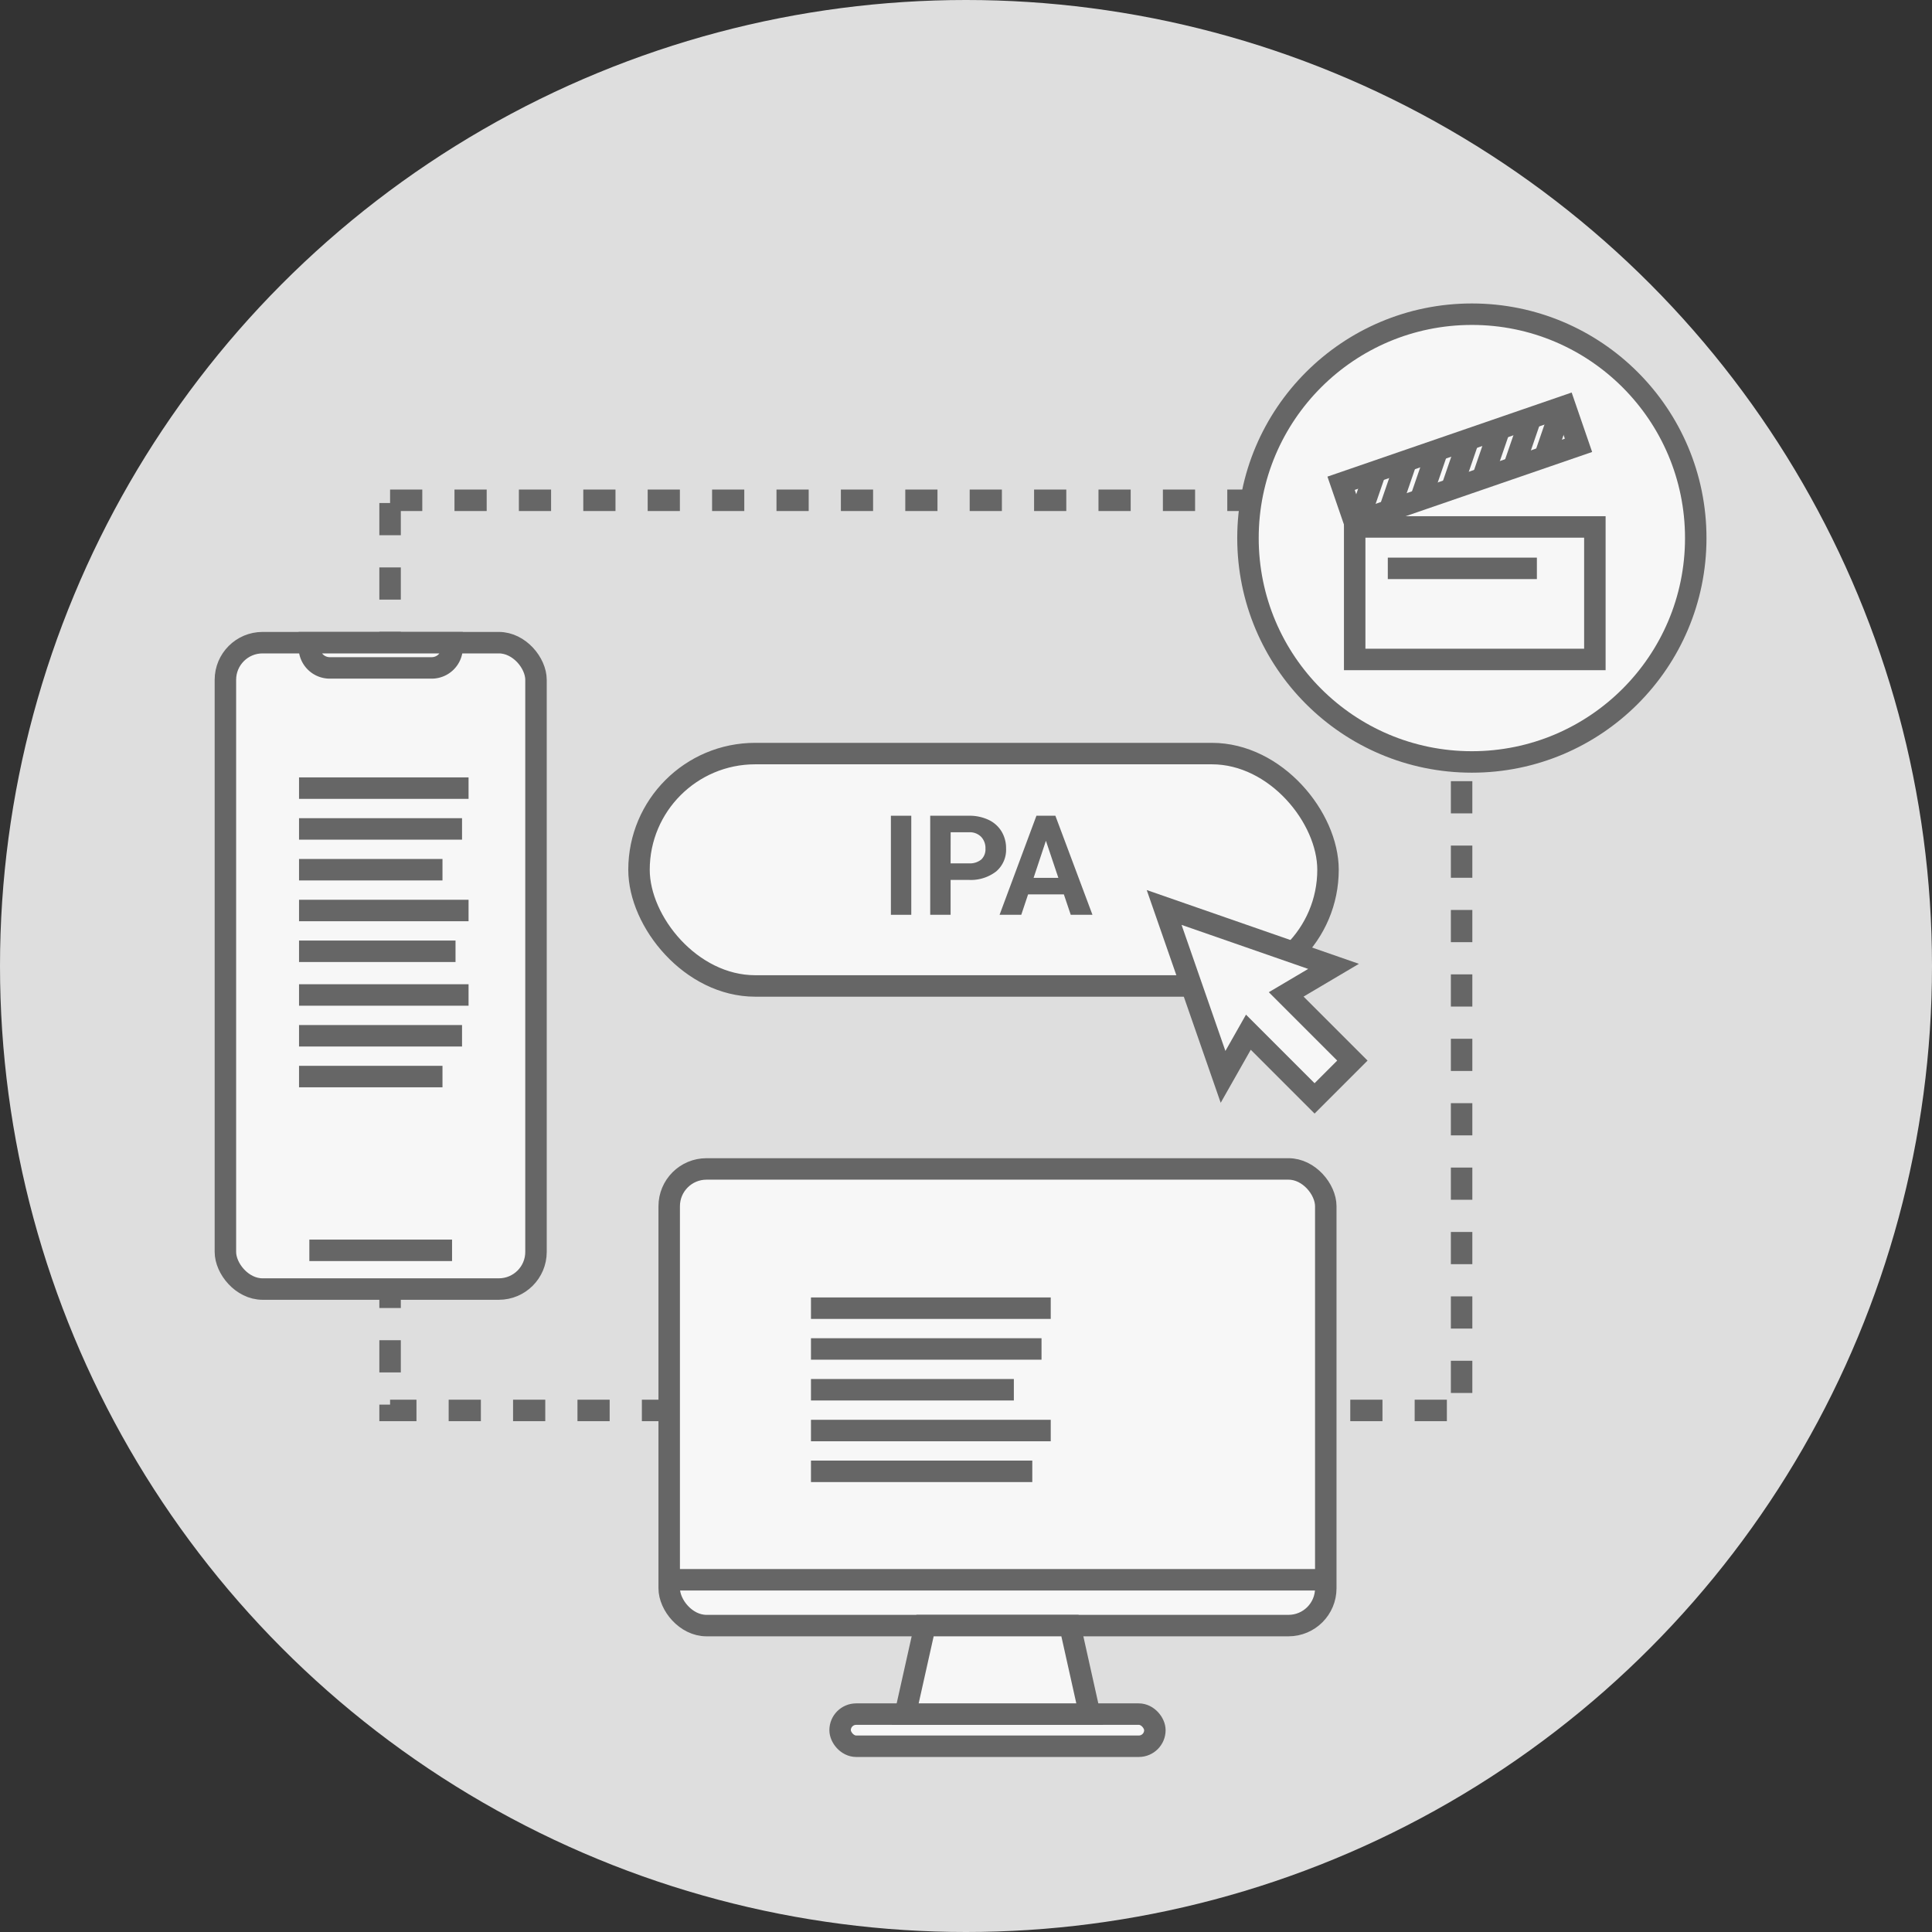 <svg xmlns="http://www.w3.org/2000/svg" width="180" height="180" viewBox="0 0 180 180"><rect x="0" y="0" width="180" height="180" fill="#333333" stroke="none"/><defs><style>.a{fill:#dedede;}.b,.e{fill:none;}.b,.c,.d,.e{stroke:#666;stroke-miterlimit:10;stroke-width:2px;}.b{stroke-dasharray:3;}.c{fill:#f7f7f7;}.d{fill:#fff;}.f{fill:#666;}</style></defs><g transform="translate(-139 -757)"><circle class="a" cx="90" cy="90" r="90" transform="translate(139 757)"/><g transform="translate(-89.84 360.669)"><rect class="b" width="99.831" height="84.796" transform="translate(265.183 442.942)"/><rect class="c" width="61.172" height="42.545" rx="3.474" transform="translate(291.188 505.238)"/><rect class="c" width="29.326" height="2.993" rx="1.496" transform="translate(307.111 556.031)"/><path class="c" d="M339.889,575.343H322.706l1.844-8.248h13.5Z" transform="translate(-9.524 -19.312)"/><line class="d" x2="61.222" transform="translate(291.152 543.515)"/><rect class="c" width="64.193" height="21.65" rx="10.825" transform="translate(288.375 466.54)"/><path class="c" d="M382,496.77l-15.783-5.488,5.488,15.783,2.36-4.162,6.167,6.167,3.522-3.522-6.167-6.167Z" transform="translate(-28.916 -10.404)"/><line class="c" x2="22.339" transform="translate(304.396 518.211)"/><line class="c" x2="21.48" transform="translate(304.396 522.011)"/><line class="c" x2="18.902" transform="translate(304.396 525.811)"/><line class="c" x2="22.339" transform="translate(304.396 529.611)"/><line class="c" x2="20.62" transform="translate(304.396 533.412)"/><ellipse class="c" cx="20.859" cy="20.858" rx="20.859" ry="20.858" transform="translate(345.111 425.604)"/><g transform="translate(0 1)"><g transform="translate(249.84 455.207)"><rect class="c" width="28.938" height="60.222" rx="3.461"/><path class="c" d="M0,0H13.3a0,0,0,0,1,0,0V.451a1.9,1.9,0,0,1-1.9,1.9H1.9A1.9,1.9,0,0,1,0,.451V0A0,0,0,0,1,0,0Z" transform="translate(7.821)"/><line class="c" x2="13.296" transform="translate(7.821 56.615)"/></g><line class="c" x2="15.795" transform="translate(256.7 468.759)"/><line class="c" x2="15.187" transform="translate(256.7 472.56)"/><line class="c" x2="13.365" transform="translate(256.7 476.36)"/><line class="c" x2="15.795" transform="translate(256.7 480.16)"/><line class="c" x2="14.58" transform="translate(256.7 483.96)"/><line class="c" x2="15.795" transform="translate(256.7 488.031)"/><line class="c" x2="15.187" transform="translate(256.7 491.832)"/><line class="c" x2="13.365" transform="translate(256.7 495.632)"/></g><rect class="e" width="22.377" height="12.346" transform="translate(355.053 445.425)"/><line class="e" x2="13.889" transform="translate(358.139 449.283)"/><g transform="translate(353.786 434.172)"><rect class="e" width="22.065" height="3.858" transform="translate(0 7.185) rotate(-19.002)"/><line class="e" x1="1.592" y2="4.629" transform="translate(1.608 6.083)"/><line class="e" x1="1.592" y2="4.629" transform="translate(4.501 5.086)"/><line class="e" x1="1.592" y2="4.629" transform="translate(7.394 4.09)"/><line class="e" x1="1.592" y2="4.629" transform="translate(10.287 3.094)"/><line class="e" x1="1.592" y2="4.629" transform="translate(13.181 2.097)"/><line class="e" x1="1.592" y2="4.629" transform="translate(16.074 1.101)"/><line class="e" x1="1.592" y2="4.629" transform="translate(18.967 0.105)"/></g><g transform="translate(-360.342 -3914.254)"><path class="f" d="M674.084,4395.815h-1.9v-9.23h1.9Z"/><path class="f" d="M677.748,4392.563v3.252h-1.9v-9.23h3.6a4.156,4.156,0,0,1,1.829.381,2.8,2.8,0,0,1,1.215,1.08,3.017,3.017,0,0,1,.424,1.594,2.646,2.646,0,0,1-.929,2.14,3.857,3.857,0,0,1-2.57.783Zm0-1.541h1.7a1.68,1.68,0,0,0,1.152-.354,1.3,1.3,0,0,0,.395-1.015,1.526,1.526,0,0,0-.4-1.1,1.487,1.487,0,0,0-1.1-.43h-1.743Z"/><path class="f" d="M688.3,4393.913h-3.334l-.634,1.9h-2.022l3.435-9.23h1.763l3.455,9.23h-2.023Zm-2.821-1.54h2.308l-1.16-3.455Z"/></g></g></g></svg>